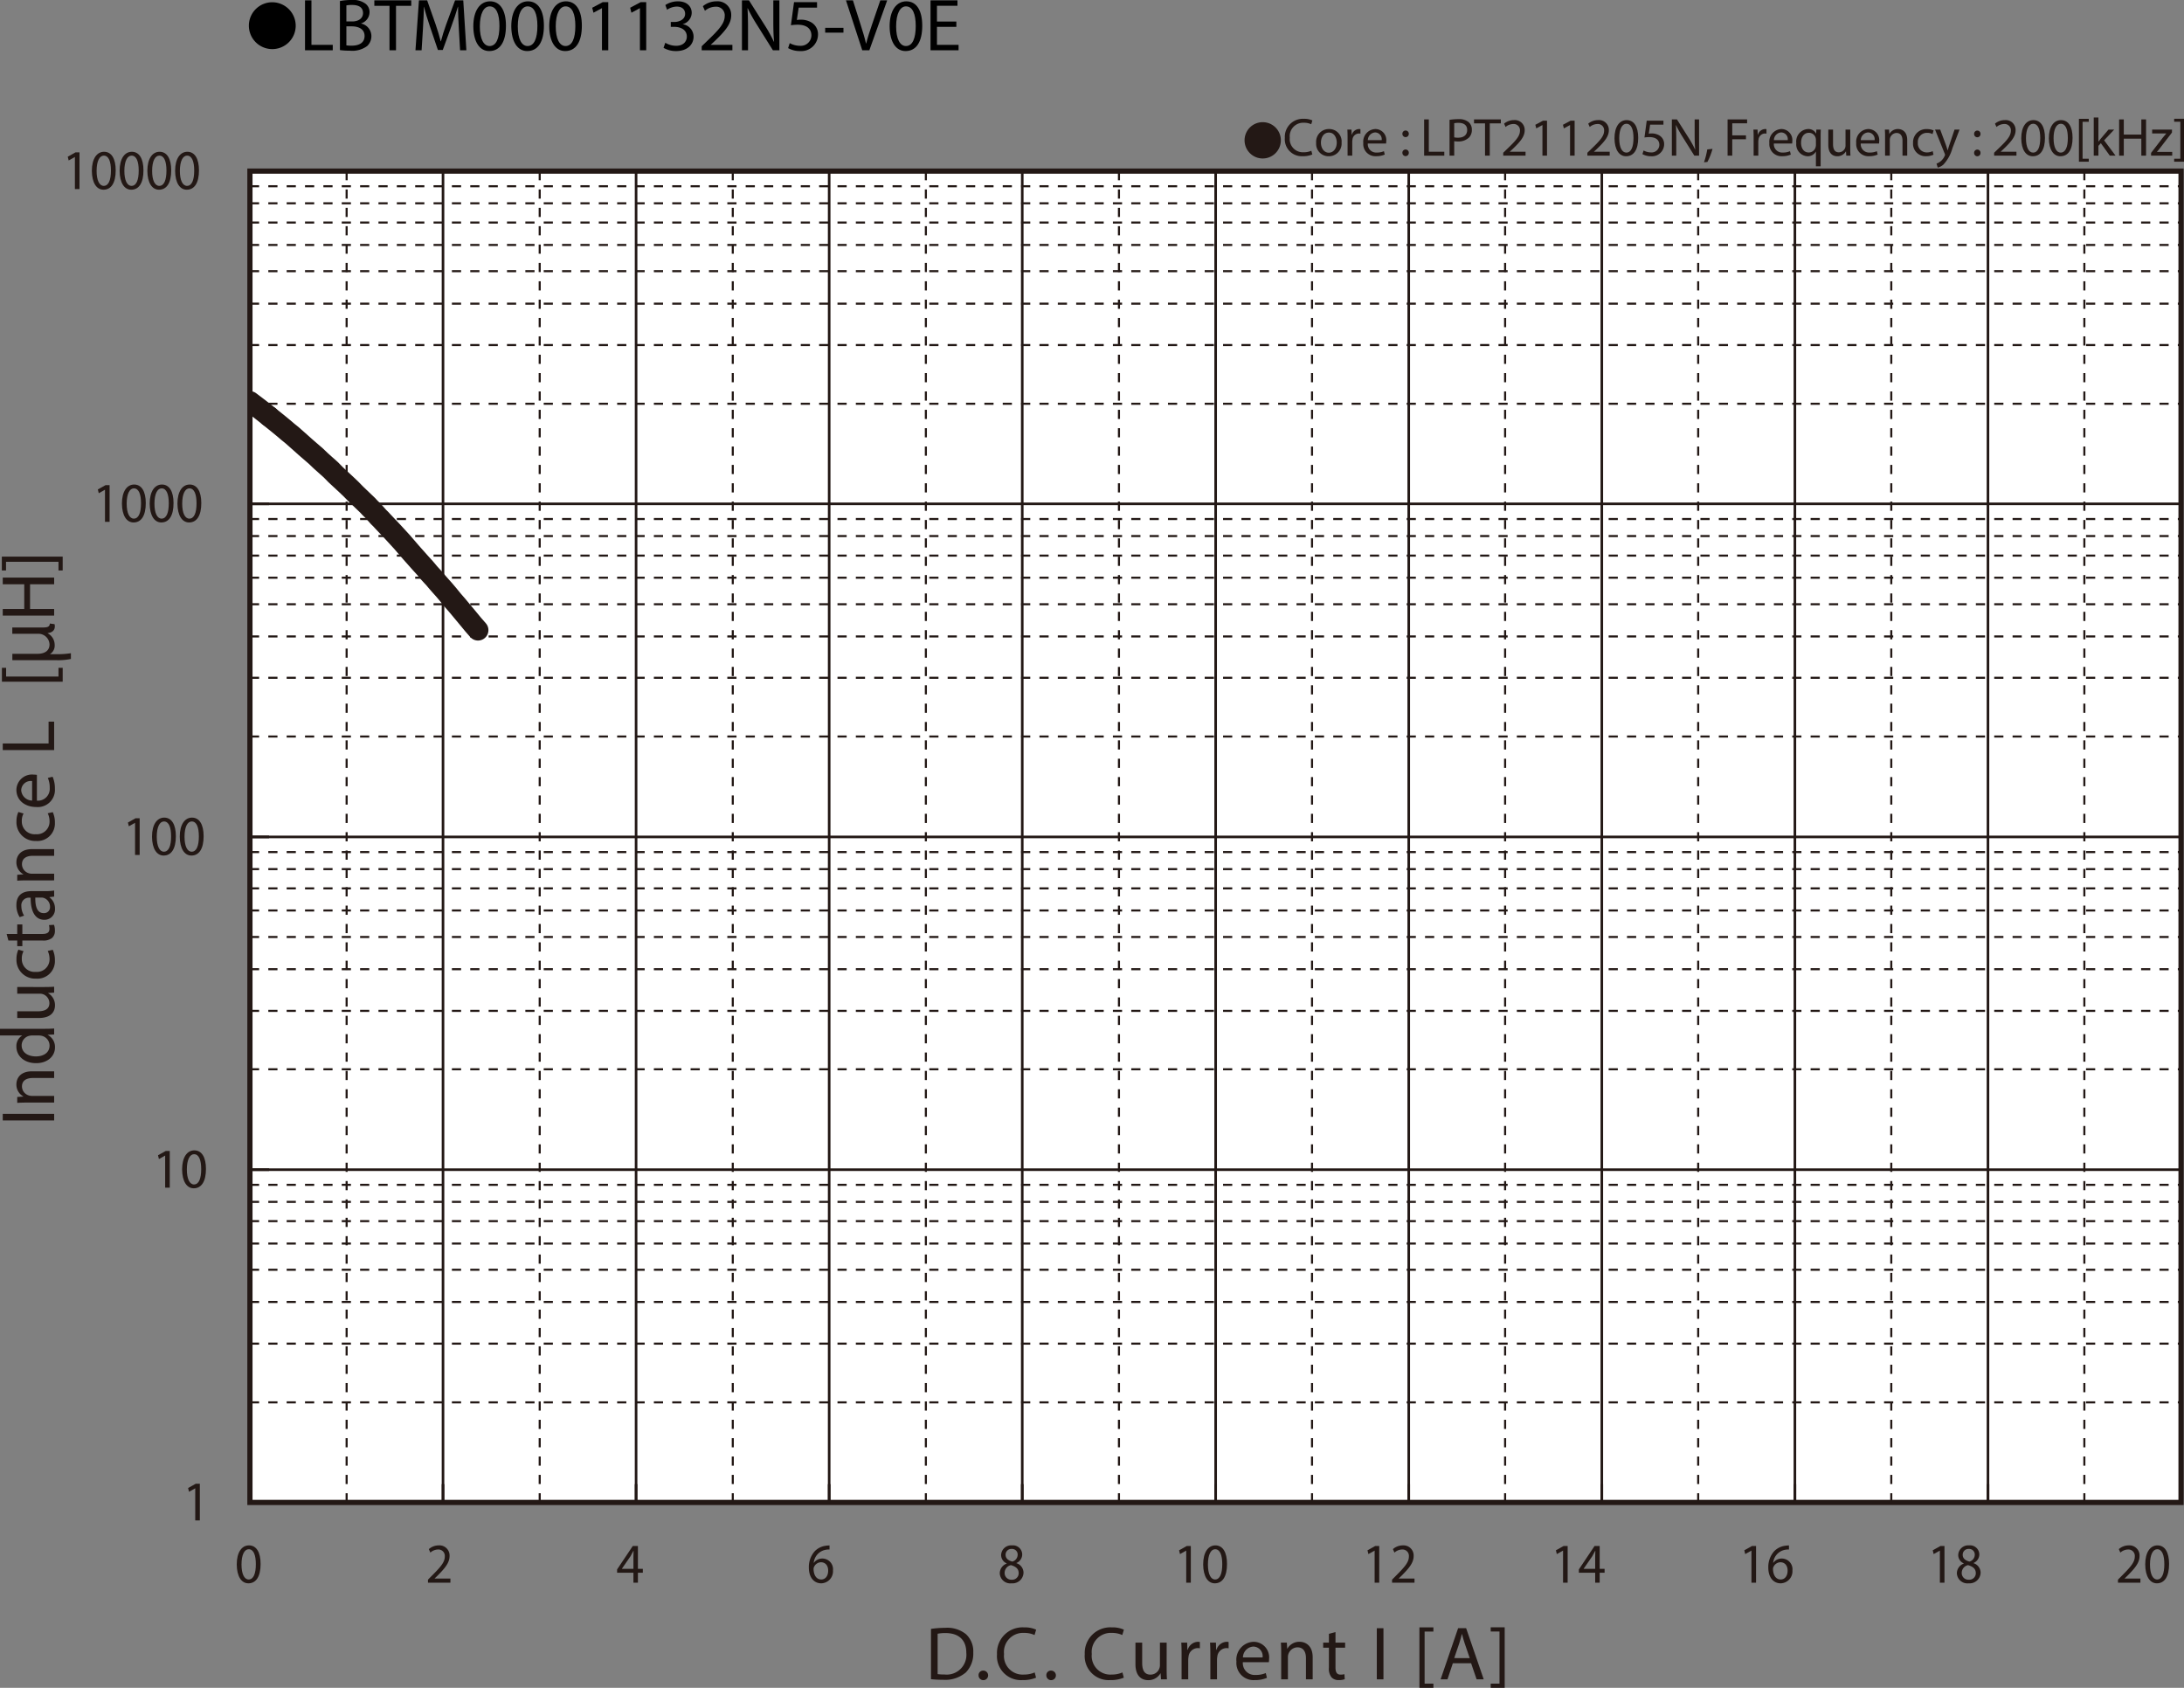 <svg id="レイヤー_1" data-name="レイヤー 1" xmlns="http://www.w3.org/2000/svg" xmlns:xlink="http://www.w3.org/1999/xlink" viewBox="0 0 324.729 250.925">
  <rect x="0" y="0" width="324.729" height="250.925" fill="#808080" stroke="none"/>
  <defs>
    <style>
      .cls-1, .cls-4, .cls-5, .cls-6, .cls-8 {
        fill: none;
      }

      .cls-2 {
        fill: #231815;
      }

      .cls-3 {
        fill: #fff;
      }

      .cls-4, .cls-5, .cls-6, .cls-8 {
        stroke: #231815;
      }

      .cls-4, .cls-5 {
        stroke-miterlimit: 3.864;
      }

      .cls-4 {
        stroke-width: 0.309px;
        stroke-dasharray: 1.365 1.365;
      }

      .cls-5 {
        stroke-width: 0.386px;
      }

      .cls-6 {
        stroke-miterlimit: 10;
        stroke-width: 0.774px;
      }

      .cls-7 {
        clip-path: url(#clip-path);
      }

      .cls-8 {
        stroke-linecap: round;
        stroke-linejoin: round;
        stroke-width: 3.095px;
      }
    </style>
    <clipPath id="clip-path" transform="translate(-2.148 -1.737)">
      <rect class="cls-1" x="39.311" y="59.833" width="4.562" height="5.444"/>
    </clipPath>
  </defs>
  <title>TM_DC-Bias3-LBTM0001132N5-V0E</title>
  <g>
    <path class="cls-2" d="M189.896,19.901a2.698,2.698,0,1,1-2.699,2.698A2.694,2.694,0,0,1,189.896,19.901Z" transform="translate(-2.148 -1.737)"/>
    <path class="cls-2" d="M197.271,24.702a3.454,3.454,0,0,1-1.424.256,2.518,2.518,0,0,1-2.662-2.727,2.682,2.682,0,0,1,2.814-2.831,2.891,2.891,0,0,1,1.279.24l-.168.568a2.529,2.529,0,0,0-1.087-.224,2.004,2.004,0,0,0-2.103,2.223,1.959,1.959,0,0,0,2.07,2.167,2.782,2.782,0,0,0,1.135-.224Z" transform="translate(-2.148 -1.737)"/>
    <path class="cls-2" d="M201.623,22.911a1.891,1.891,0,0,1-1.927,2.055,1.84,1.84,0,0,1-1.855-1.991,1.89,1.89,0,0,1,1.919-2.055A1.833,1.833,0,0,1,201.623,22.911Zm-3.07.04c0,.847.487,1.487,1.175,1.487.672,0,1.176-.631,1.176-1.503,0-.656-.328-1.487-1.159-1.487C198.912,21.448,198.553,22.215,198.553,22.951Z" transform="translate(-2.148 -1.737)"/>
    <path class="cls-2" d="M202.513,22.215c0-.456-.008-.848-.032-1.208h.616l.023.76h.031a1.163,1.163,0,0,1,1.072-.848.746.746,0,0,1,.199.024v.664a1.042,1.042,0,0,0-.239-.024.986.986,0,0,0-.943.903,1.914,1.914,0,0,0-.032.328v2.063h-.695Z" transform="translate(-2.148 -1.737)"/>
    <path class="cls-2" d="M205.521,23.071a1.239,1.239,0,0,0,1.327,1.343,2.545,2.545,0,0,0,1.071-.2l.12.503a3.128,3.128,0,0,1-1.287.24,1.797,1.797,0,0,1-1.903-1.951,1.879,1.879,0,0,1,1.814-2.087,1.64,1.64,0,0,1,1.6,1.823,2.706,2.706,0,0,1-.023.328Zm2.062-.503a1.002,1.002,0,0,0-.975-1.144,1.166,1.166,0,0,0-1.08,1.144Z" transform="translate(-2.148 -1.737)"/>
    <path class="cls-2" d="M210.664,21.647a.477.477,0,1,1,.952,0,.476.476,0,1,1-.952,0Zm0,2.823a.477.477,0,1,1,.952,0,.476.476,0,1,1-.952,0Z" transform="translate(-2.148 -1.737)"/>
    <path class="cls-2" d="M213.896,19.489h.695v4.806h2.303v.584h-2.998Z" transform="translate(-2.148 -1.737)"/>
    <path class="cls-2" d="M217.672,19.553a8.103,8.103,0,0,1,1.335-.104,2.218,2.218,0,0,1,1.512.448,1.449,1.449,0,0,1,.472,1.127,1.587,1.587,0,0,1-.415,1.151,2.237,2.237,0,0,1-1.648.592,2.387,2.387,0,0,1-.559-.048v2.159h-.696Zm.696,2.599a2.324,2.324,0,0,0,.575.056c.84,0,1.352-.408,1.352-1.151,0-.712-.504-1.056-1.271-1.056a2.893,2.893,0,0,0-.655.056Z" transform="translate(-2.148 -1.737)"/>
    <path class="cls-2" d="M222.951,20.081H221.312v-.592h3.989v.592h-1.646v4.797h-.704Z" transform="translate(-2.148 -1.737)"/>
    <path class="cls-2" d="M225.656,24.878v-.432l.552-.536c1.327-1.264,1.927-1.935,1.935-2.719a.927.927,0,0,0-1.031-1.015,1.772,1.772,0,0,0-1.104.439l-.224-.496a2.279,2.279,0,0,1,1.471-.528,1.463,1.463,0,0,1,1.592,1.511c0,.959-.695,1.735-1.791,2.791l-.416.384v.016h2.335v.584Z" transform="translate(-2.148 -1.737)"/>
    <path class="cls-2" d="M231.487,20.336h-.016l-.904.488-.136-.536,1.136-.608h.6v5.197h-.68Z" transform="translate(-2.148 -1.737)"/>
    <path class="cls-2" d="M235.591,20.336h-.016l-.904.488-.135-.536,1.135-.608h.6v5.197h-.68Z" transform="translate(-2.148 -1.737)"/>
    <path class="cls-2" d="M238.168,24.878v-.432l.552-.536c1.327-1.264,1.927-1.935,1.935-2.719a.927.927,0,0,0-1.031-1.015,1.772,1.772,0,0,0-1.104.439l-.224-.496a2.279,2.279,0,0,1,1.471-.528,1.463,1.463,0,0,1,1.592,1.511c0,.959-.695,1.735-1.791,2.791l-.416.384v.016h2.335v.584Z" transform="translate(-2.148 -1.737)"/>
    <path class="cls-2" d="M245.726,22.224c0,1.767-.656,2.742-1.807,2.742-1.016,0-1.703-.951-1.72-2.67,0-1.743.752-2.703,1.808-2.703C245.103,19.593,245.726,20.568,245.726,22.224Zm-2.822.08c0,1.352.416,2.119,1.055,2.119.721,0,1.064-.84,1.064-2.167,0-1.279-.328-2.119-1.057-2.119C243.351,20.137,242.903,20.888,242.903,22.303Z" transform="translate(-2.148 -1.737)"/>
    <path class="cls-2" d="M249.478,20.272h-1.982l-.2,1.335a2.756,2.756,0,0,1,.424-.032,2.195,2.195,0,0,1,1.119.28,1.481,1.481,0,0,1,.743,1.335,1.802,1.802,0,0,1-1.935,1.775,2.539,2.539,0,0,1-1.295-.32l.176-.536a2.327,2.327,0,0,0,1.111.288,1.147,1.147,0,0,0,1.231-1.127c-.008-.672-.456-1.151-1.495-1.151a5.389,5.389,0,0,0-.72.056l.336-2.495h2.486Z" transform="translate(-2.148 -1.737)"/>
    <path class="cls-2" d="M250.728,24.878V19.489h.76l1.727,2.727a15.178,15.178,0,0,1,.968,1.751l.016-.008c-.063-.72-.08-1.375-.08-2.215V19.489h.655v5.389h-.703l-1.711-2.734a17.152,17.152,0,0,1-1.008-1.799l-.023.008c.04.68.056,1.327.056,2.223v2.303Z" transform="translate(-2.148 -1.737)"/>
    <path class="cls-2" d="M255.511,25.861a11.502,11.502,0,0,0,.48-1.911l.783-.08a9.686,9.686,0,0,1-.76,1.943Z" transform="translate(-2.148 -1.737)"/>
    <path class="cls-2" d="M259.015,19.489H261.917v.584H259.71v1.791H261.749v.576H259.71v2.438h-.695Z" transform="translate(-2.148 -1.737)"/>
    <path class="cls-2" d="M262.887,22.215c0-.456-.008-.848-.032-1.208h.616l.024.76h.031a1.161,1.161,0,0,1,1.072-.848.757.757,0,0,1,.199.024v.664a1.057,1.057,0,0,0-.24-.024.987.987,0,0,0-.943.903,2.023,2.023,0,0,0-.031.328v2.063h-.696Z" transform="translate(-2.148 -1.737)"/>
    <path class="cls-2" d="M265.896,23.071a1.239,1.239,0,0,0,1.326,1.343,2.55,2.55,0,0,0,1.072-.2l.119.503a3.128,3.128,0,0,1-1.287.24,1.797,1.797,0,0,1-1.902-1.951,1.879,1.879,0,0,1,1.814-2.087,1.64,1.64,0,0,1,1.6,1.823,2.48,2.48,0,0,1-.024.328Zm2.062-.503a1.002,1.002,0,0,0-.976-1.144,1.165,1.165,0,0,0-1.079,1.144Z" transform="translate(-2.148 -1.737)"/>
    <path class="cls-2" d="M272.149,24.278h-.016a1.379,1.379,0,0,1-1.264.688,1.765,1.765,0,0,1-1.639-1.959,1.854,1.854,0,0,1,1.75-2.087,1.27,1.27,0,0,1,1.191.672h.017l.024-.584h.663c-.016.328-.024.664-.024,1.063v4.39h-.703Zm0-1.703a1.227,1.227,0,0,0-.031-.296,1.029,1.029,0,0,0-1.008-.799c-.729,0-1.168.616-1.168,1.487,0,.768.368,1.439,1.144,1.439a1.048,1.048,0,0,0,1.008-.768,1.175,1.175,0,0,0,.056-.336Z" transform="translate(-2.148 -1.737)"/>
    <path class="cls-2" d="M277.253,23.822c0,.4.008.752.032,1.056h-.624l-.039-.632h-.017a1.457,1.457,0,0,1-1.279.72c-.608,0-1.335-.336-1.335-1.695V21.008h.703v2.143c0,.736.225,1.231.863,1.231a1.017,1.017,0,0,0,.928-.64,1.028,1.028,0,0,0,.064-.36v-2.375h.703Z" transform="translate(-2.148 -1.737)"/>
    <path class="cls-2" d="M278.814,23.071a1.24,1.24,0,0,0,1.327,1.343,2.545,2.545,0,0,0,1.071-.2l.12.503a3.128,3.128,0,0,1-1.287.24,1.797,1.797,0,0,1-1.903-1.951,1.879,1.879,0,0,1,1.815-2.087,1.639,1.639,0,0,1,1.599,1.823,2.481,2.481,0,0,1-.024.328Zm2.062-.503a1.001,1.001,0,0,0-.976-1.144,1.166,1.166,0,0,0-1.079,1.144Z" transform="translate(-2.148 -1.737)"/>
    <path class="cls-2" d="M282.431,22.056c0-.4-.008-.728-.031-1.048h.623l.04.64h.017a1.421,1.421,0,0,1,1.279-.728c.535,0,1.367.32,1.367,1.647v2.311h-.704V22.647c0-.624-.231-1.143-.895-1.143a1.035,1.035,0,0,0-.992,1.047v2.327h-.703Z" transform="translate(-2.148 -1.737)"/>
    <path class="cls-2" d="M289.63,24.734a2.59,2.59,0,0,1-1.111.224,1.839,1.839,0,0,1-1.928-1.975,1.966,1.966,0,0,1,2.079-2.055,2.362,2.362,0,0,1,.976.2l-.16.544a1.628,1.628,0,0,0-.815-.184,1.339,1.339,0,0,0-1.367,1.463,1.327,1.327,0,0,0,1.343,1.447,1.986,1.986,0,0,0,.863-.192Z" transform="translate(-2.148 -1.737)"/>
    <path class="cls-2" d="M290.63,21.008l.848,2.287c.088.256.185.56.248.792h.017c.071-.232.151-.528.247-.808l.768-2.271h.744l-1.056,2.759a5.877,5.877,0,0,1-1.327,2.423,1.909,1.909,0,0,1-.863.456l-.176-.592a1.858,1.858,0,0,0,.615-.344,2.141,2.141,0,0,0,.592-.784.503.503,0,0,0,.057-.168.613.613,0,0,0-.049-.184l-1.432-3.566Z" transform="translate(-2.148 -1.737)"/>
    <path class="cls-2" d="M295.671,21.647a.476.476,0,1,1,.951,0,.476.476,0,1,1-.951,0Zm0,2.823a.476.476,0,1,1,.951,0,.476.476,0,1,1-.951,0Z" transform="translate(-2.148 -1.737)"/>
    <path class="cls-2" d="M298.646,24.878v-.432l.552-.536c1.327-1.264,1.927-1.935,1.935-2.719a.927.927,0,0,0-1.031-1.015,1.772,1.772,0,0,0-1.104.439l-.224-.496a2.279,2.279,0,0,1,1.471-.528,1.463,1.463,0,0,1,1.592,1.511c0,.959-.695,1.735-1.791,2.791l-.416.384v.016h2.335v.584Z" transform="translate(-2.148 -1.737)"/>
    <path class="cls-2" d="M306.204,22.224c0,1.767-.655,2.742-1.807,2.742-1.016,0-1.703-.951-1.719-2.67,0-1.743.752-2.703,1.807-2.703C305.581,19.593,306.204,20.568,306.204,22.224Zm-2.822.08c0,1.352.416,2.119,1.056,2.119.72,0,1.063-.84,1.063-2.167,0-1.279-.328-2.119-1.056-2.119C303.83,20.137,303.382,20.888,303.382,22.303Z" transform="translate(-2.148 -1.737)"/>
    <path class="cls-2" d="M310.308,22.224c0,1.767-.655,2.742-1.807,2.742-1.016,0-1.703-.951-1.719-2.67,0-1.743.752-2.703,1.807-2.703C309.685,19.593,310.308,20.568,310.308,22.224Zm-2.822.08c0,1.352.416,2.119,1.056,2.119.72,0,1.063-.84,1.063-2.167,0-1.279-.328-2.119-1.056-2.119C307.934,20.137,307.485,20.888,307.485,22.303Z" transform="translate(-2.148 -1.737)"/>
    <path class="cls-2" d="M311.254,25.773V19.401h1.463v.44h-.919V25.334h.919v.44Z" transform="translate(-2.148 -1.737)"/>
    <path class="cls-2" d="M314.149,22.783h.016c.096-.136.232-.304.344-.44l1.136-1.335h.848l-1.495,1.591,1.703,2.279h-.855l-1.336-1.855-.359.4v1.455h-.695V19.201h.695Z" transform="translate(-2.148 -1.737)"/>
    <path class="cls-2" d="M317.925,19.489v2.255h2.607V19.489h.703v5.389h-.703V22.352H317.925v2.526h-.695V19.489Z" transform="translate(-2.148 -1.737)"/>
    <path class="cls-2" d="M321.981,24.47l1.752-2.279c.168-.208.327-.392.503-.6v-.016H322.142v-.568h2.951l-.009.44-1.728,2.247c-.159.216-.319.408-.495.608v.016H325.124v.56h-3.143Z" transform="translate(-2.148 -1.737)"/>
    <path class="cls-2" d="M326.878,19.393v6.38h-1.464V25.334h.919v-5.501h-.919v-.439Z" transform="translate(-2.148 -1.737)"/>
  </g>
  <g>
    <path d="M46.115,5.59a3.482,3.482,0,1,1-3.478-3.518A3.496,3.496,0,0,1,46.115,5.59Z" transform="translate(-2.148 -1.737)"/>
    <path d="M47.5,1.792H48.457V8.404h3.168V9.207h-4.126Z" transform="translate(-2.148 -1.737)"/>
    <path d="M52.691,1.891a9.245,9.245,0,0,1,1.75-.154,3.064,3.064,0,0,1,2.035.539,1.555,1.555,0,0,1,.616,1.31,1.761,1.761,0,0,1-1.254,1.628v.022a1.912,1.912,0,0,1,1.529,1.859,1.999,1.999,0,0,1-.627,1.485,3.724,3.724,0,0,1-2.563.693,11.211,11.211,0,0,1-1.485-.088Zm.958,3.036h.869c1.012,0,1.606-.528,1.606-1.243,0-.869-.66-1.21-1.628-1.21a4.089,4.089,0,0,0-.847.066Zm0,3.554a5.088,5.088,0,0,0,.803.044c.99,0,1.903-.363,1.903-1.441,0-1.012-.869-1.43-1.914-1.43h-.792Z" transform="translate(-2.148 -1.737)"/>
    <path d="M60.062,2.606H57.806V1.792h5.49v.814h-2.267V9.207h-.968Z" transform="translate(-2.148 -1.737)"/>
    <path d="M70.369,5.951C70.314,4.917,70.248,3.673,70.259,2.749h-.033c-.253.869-.561,1.793-.935,2.816L67.982,9.163h-.726L66.057,5.631c-.352-1.045-.649-2.002-.858-2.882h-.022c-.022.924-.077,2.167-.143,3.278L64.835,9.207h-.913l.517-7.415h1.221l1.265,3.586c.308.913.561,1.728.748,2.498h.033c.187-.748.451-1.562.781-2.498L69.808,1.792H71.029l.462,7.415h-.935Z" transform="translate(-2.148 -1.737)"/>
    <path d="M77.375,5.555c0,2.431-.902,3.773-2.486,3.773-1.397,0-2.343-1.309-2.365-3.675,0-2.398,1.034-3.718,2.486-3.718C76.518,1.935,77.375,3.277,77.375,5.555Zm-3.883.11c0,1.859.572,2.916,1.452,2.916.99,0,1.463-1.155,1.463-2.981,0-1.76-.451-2.916-1.452-2.916C74.108,2.683,73.492,3.717,73.492,5.665Z" transform="translate(-2.148 -1.737)"/>
    <path d="M83.019,5.555c0,2.431-.902,3.773-2.486,3.773-1.397,0-2.343-1.309-2.365-3.675,0-2.398,1.034-3.718,2.486-3.718C82.161,1.935,83.019,3.277,83.019,5.555Zm-3.883.11c0,1.859.572,2.916,1.452,2.916.99,0,1.463-1.155,1.463-2.981,0-1.76-.451-2.916-1.452-2.916C79.751,2.683,79.135,3.717,79.135,5.665Z" transform="translate(-2.148 -1.737)"/>
    <path d="M88.662,5.555c0,2.431-.902,3.773-2.486,3.773-1.397,0-2.343-1.309-2.365-3.675,0-2.398,1.034-3.718,2.486-3.718C87.804,1.935,88.662,3.277,88.662,5.555Zm-3.883.11c0,1.859.572,2.916,1.452,2.916.99,0,1.463-1.155,1.463-2.981,0-1.76-.451-2.916-1.452-2.916C85.395,2.683,84.778,3.717,84.778,5.665Z" transform="translate(-2.148 -1.737)"/>
    <path d="M91.653,2.958h-.022l-1.243.671-.187-.737,1.562-.836h.825V9.207h-.936Z" transform="translate(-2.148 -1.737)"/>
    <path d="M97.296,2.958h-.022l-1.243.671-.187-.737,1.562-.836h.825V9.207h-.936Z" transform="translate(-2.148 -1.737)"/>
    <path d="M101.069,8.096a3.233,3.233,0,0,0,1.584.451c1.243,0,1.628-.792,1.617-1.386-.011-1.001-.913-1.43-1.849-1.43h-.539V5.004h.539c.704,0,1.595-.363,1.595-1.21,0-.572-.363-1.078-1.254-1.078a2.629,2.629,0,0,0-1.43.473l-.253-.704a3.4,3.4,0,0,1,1.87-.55c1.408,0,2.046.836,2.046,1.705a1.776,1.776,0,0,1-1.32,1.683V5.346A1.863,1.863,0,0,1,105.272,7.183c0,1.145-.891,2.146-2.607,2.146a3.631,3.631,0,0,1-1.859-.484Z" transform="translate(-2.148 -1.737)"/>
    <path d="M106.481,9.207V8.613l.759-.737c1.826-1.738,2.651-2.663,2.662-3.741a1.276,1.276,0,0,0-1.419-1.397,2.436,2.436,0,0,0-1.519.605l-.308-.682a3.139,3.139,0,0,1,2.024-.726,2.012,2.012,0,0,1,2.189,2.079c0,1.32-.957,2.388-2.464,3.84l-.572.528v.022h3.212V9.207Z" transform="translate(-2.148 -1.737)"/>
    <path d="M112.465,9.207V1.792h1.045l2.376,3.751a21.057,21.057,0,0,1,1.331,2.409l.022-.011c-.088-.99-.11-1.892-.11-3.047V1.792h.902V9.207H117.064L114.71,5.444a23.522,23.522,0,0,1-1.386-2.475l-.033.011c.055.935.077,1.827.077,3.059V9.207Z" transform="translate(-2.148 -1.737)"/>
    <path d="M123.631,2.87h-2.729l-.275,1.837a3.826,3.826,0,0,1,.583-.044,3.023,3.023,0,0,1,1.541.385,2.039,2.039,0,0,1,1.023,1.837,2.481,2.481,0,0,1-2.663,2.442,3.505,3.505,0,0,1-1.782-.44l.242-.737a3.198,3.198,0,0,0,1.529.396,1.578,1.578,0,0,0,1.694-1.551c-.011-.924-.627-1.584-2.058-1.584a7.463,7.463,0,0,0-.99.077l.462-3.432h3.421Z" transform="translate(-2.148 -1.737)"/>
    <path d="M127.558,5.874v.715h-2.717V5.874Z" transform="translate(-2.148 -1.737)"/>
    <path d="M130.352,9.207l-2.42-7.415h1.034l1.155,3.652c.319,1.001.594,1.903.792,2.772h.022c.209-.858.517-1.793.847-2.761L133.036,1.792h1.023l-2.651,7.415Z" transform="translate(-2.148 -1.737)"/>
    <path d="M139.273,5.555c0,2.431-.902,3.773-2.486,3.773-1.397,0-2.343-1.309-2.365-3.675,0-2.398,1.034-3.718,2.486-3.718C138.415,1.935,139.273,3.277,139.273,5.555Zm-3.883.11c0,1.859.572,2.916,1.452,2.916.99,0,1.463-1.155,1.463-2.981,0-1.76-.451-2.916-1.452-2.916C136.006,2.683,135.39,3.717,135.39,5.665Z" transform="translate(-2.148 -1.737)"/>
    <path d="M144.344,5.73h-2.882V8.404h3.212V9.207h-4.17V1.792h4.005v.803h-3.047V4.938h2.882Z" transform="translate(-2.148 -1.737)"/>
  </g>
  <rect class="cls-3" x="37.163" y="25.429" width="287.132" height="197.93"/>
  <path class="cls-4" d="M39.31,29.425H326.439M39.31,31.96H326.439M39.31,34.822H326.439M39.31,38.155H326.439M39.31,42.051H326.439M39.31,46.883H326.439M39.31,53.034H326.439M39.31,61.763H326.439M39.31,78.898H326.439m-287.129,2.532H326.439M39.31,84.339H326.439M39.31,87.624H326.439M39.31,91.569H326.439M39.31,96.355H326.439M39.31,102.502H326.439M39.31,111.233H326.439M39.31,128.413H326.439M39.31,130.945H326.439M39.31,133.809H326.439M39.31,137.095H326.439M39.31,141.036H326.439M39.31,145.825H326.439M39.31,152.02H326.439M39.31,160.703H326.439M39.31,177.882H326.439m-287.129,2.535H326.439M39.31,183.28H326.439M39.31,186.613H326.439M39.31,190.508H326.439M39.31,195.296H326.439M39.31,201.492H326.439M39.31,210.223H326.439" transform="translate(-2.148 -1.737)"/>
  <path class="cls-5" d="M39.31,27.172H326.439M39.31,76.642H326.439M39.31,126.16H326.439M39.31,175.63H326.439" transform="translate(-2.148 -1.737)"/>
  <path class="cls-4" d="M312.06,27.172V225.1M283.353,27.172V225.1M254.643,27.172V225.1M225.936,27.172V225.1M197.227,27.172V225.1M168.52,27.172V225.1M139.812,27.172V225.1M111.102,27.172V225.1M82.395,27.172V225.1M53.687,27.172V225.1" transform="translate(-2.148 -1.737)"/>
  <path class="cls-5" d="M326.439,27.172V225.1M297.73,27.172V225.1M269.023,27.172V225.1M240.314,27.172V225.1M211.607,27.172V225.1M182.897,27.172V225.1M154.142,27.172V225.1M125.434,27.172V225.1M96.725,27.172V225.1M68.017,27.172V225.1" transform="translate(-2.148 -1.737)"/>
  <rect class="cls-6" x="37.161" y="25.437" width="287.128" height="197.927"/>
  <path class="cls-5" d="M39.31,27.172V225.1m0,0h2.846m-2.846-49.47h2.846m-2.846-49.47h2.846M39.31,76.642h2.846M39.31,27.172h2.846M39.31,225.1H326.439m-287.129,0v-2.722m28.708,2.722v-2.722m28.708,2.722v-2.722m28.708,2.722v-2.722m28.708,2.722v-2.722m28.755,2.722v-2.722m28.71,2.722v-2.722m28.707,2.722v-2.722m28.71,2.722v-2.722m28.707,2.722v-2.722m28.709,2.722v-2.722" transform="translate(-2.148 -1.737)"/>
  <g class="cls-7">
    <polyline class="cls-8" points="37.161 59.699 38.585 60.779 40.008 61.903"/>
  </g>
  <path class="cls-8" d="M42.156,63.64l.343.283.883.706.686.563.395.328.489.42m0,0,.588.472.637.562.688.611.735.656,1.522,1.315.735.703.738.659.736.656.736.749,1.571,1.458.736.701.688.705,1.225,1.173.492.469.394.424.391.373.885.989.294.283.342.373m0,0L60.51,80.772l1.422,1.549m0,0,1.374,1.596,1.422,1.597m0,0,.344.375.294.328.591.705.342.376.394.421.392.469.491.563m0,0,.589.658.637.751.688.844.736.848,1.522,1.829.736.893.737.844" transform="translate(-2.148 -1.737)"/>
  <path class="cls-2" d="M31.178,223.007h-.016l-.909.512-.137-.562,1.143-.638h.603v5.455h-.684Z" transform="translate(-2.148 -1.737)"/>
  <g>
    <path class="cls-2" d="M26.705,173.538h-.016l-.909.512-.137-.562,1.143-.638h.603v5.455h-.684Z" transform="translate(-2.148 -1.737)"/>
    <path class="cls-2" d="M32.771,175.519c0,1.855-.659,2.879-1.817,2.879-1.021,0-1.713-.999-1.73-2.804,0-1.829.756-2.836,1.817-2.836C32.144,172.758,32.771,173.781,32.771,175.519Zm-2.839.084c0,1.418.418,2.224,1.062,2.224.724,0,1.069-.881,1.069-2.274,0-1.343-.329-2.224-1.062-2.224C30.382,173.328,29.932,174.117,29.932,175.603Z" transform="translate(-2.148 -1.737)"/>
  </g>
  <g>
    <path class="cls-2" d="M22.23,124.069h-.016l-.909.512-.137-.562,1.143-.638h.603v5.455h-.684Z" transform="translate(-2.148 -1.737)"/>
    <path class="cls-2" d="M28.296,126.05c0,1.855-.659,2.878-1.817,2.878-1.021,0-1.713-.998-1.73-2.803,0-1.829.756-2.836,1.817-2.836C27.669,123.289,28.296,124.312,28.296,126.05Zm-2.839.084c0,1.418.418,2.224,1.062,2.224.724,0,1.069-.881,1.069-2.274,0-1.343-.329-2.224-1.062-2.224C25.907,123.859,25.457,124.648,25.457,126.134Z" transform="translate(-2.148 -1.737)"/>
    <path class="cls-2" d="M32.424,126.05c0,1.855-.659,2.878-1.817,2.878-1.021,0-1.713-.998-1.73-2.803,0-1.829.756-2.836,1.817-2.836C31.797,123.289,32.424,124.312,32.424,126.05Zm-2.839.084c0,1.418.418,2.224,1.062,2.224.724,0,1.069-.881,1.069-2.274,0-1.343-.329-2.224-1.062-2.224C30.035,123.859,29.585,124.648,29.585,126.134Z" transform="translate(-2.148 -1.737)"/>
  </g>
  <g>
    <path class="cls-2" d="M17.758,74.551h-.016l-.909.512L16.696,74.5l1.143-.638h.603v5.455h-.684Z" transform="translate(-2.148 -1.737)"/>
    <path class="cls-2" d="M23.823,76.531c0,1.854-.659,2.878-1.817,2.878-1.021,0-1.713-.999-1.729-2.803,0-1.829.756-2.836,1.817-2.836C23.196,73.77,23.823,74.794,23.823,76.531Zm-2.839.084c0,1.418.418,2.224,1.062,2.224.724,0,1.069-.881,1.069-2.274,0-1.343-.329-2.224-1.062-2.224C21.435,74.341,20.984,75.129,20.984,76.615Z" transform="translate(-2.148 -1.737)"/>
    <path class="cls-2" d="M27.951,76.531c0,1.854-.659,2.878-1.817,2.878-1.021,0-1.713-.999-1.729-2.803,0-1.829.756-2.836,1.817-2.836C27.324,73.77,27.951,74.794,27.951,76.531Zm-2.839.084c0,1.418.418,2.224,1.062,2.224.724,0,1.069-.881,1.069-2.274,0-1.343-.329-2.224-1.062-2.224C25.562,74.341,25.112,75.129,25.112,76.615Z" transform="translate(-2.148 -1.737)"/>
    <path class="cls-2" d="M32.078,76.531c0,1.854-.659,2.878-1.817,2.878-1.021,0-1.713-.999-1.729-2.803,0-1.829.756-2.836,1.817-2.836C31.451,73.77,32.078,74.794,32.078,76.531Zm-2.839.084c0,1.418.418,2.224,1.062,2.224.724,0,1.069-.881,1.069-2.274,0-1.343-.329-2.224-1.062-2.224C29.689,74.341,29.239,75.129,29.239,76.615Z" transform="translate(-2.148 -1.737)"/>
  </g>
  <g>
    <path class="cls-2" d="M13.285,25.082h-.016l-.909.512-.137-.562,1.143-.638h.603v5.455h-.684Z" transform="translate(-2.148 -1.737)"/>
    <path class="cls-2" d="M19.351,27.062c0,1.854-.659,2.878-1.817,2.878-1.021,0-1.713-.999-1.729-2.803,0-1.829.756-2.836,1.817-2.836C18.724,24.301,19.351,25.325,19.351,27.062Zm-2.839.084c0,1.418.418,2.224,1.062,2.224.724,0,1.069-.881,1.069-2.274,0-1.343-.329-2.224-1.062-2.224C16.962,24.872,16.512,25.661,16.512,27.146Z" transform="translate(-2.148 -1.737)"/>
    <path class="cls-2" d="M23.479,27.062c0,1.854-.659,2.878-1.817,2.878-1.021,0-1.713-.999-1.729-2.803,0-1.829.756-2.836,1.817-2.836C22.852,24.301,23.479,25.325,23.479,27.062Zm-2.839.084c0,1.418.418,2.224,1.062,2.224.724,0,1.069-.881,1.069-2.274,0-1.343-.329-2.224-1.062-2.224C21.09,24.872,20.64,25.661,20.64,27.146Z" transform="translate(-2.148 -1.737)"/>
    <path class="cls-2" d="M27.605,27.062c0,1.854-.659,2.878-1.817,2.878-1.021,0-1.713-.999-1.73-2.803,0-1.829.756-2.836,1.817-2.836C26.979,24.301,27.605,25.325,27.605,27.062Zm-2.839.084c0,1.418.418,2.224,1.062,2.224.724,0,1.069-.881,1.069-2.274,0-1.343-.329-2.224-1.062-2.224C25.217,24.872,24.767,25.661,24.767,27.146Z" transform="translate(-2.148 -1.737)"/>
    <path class="cls-2" d="M31.732,27.062c0,1.854-.659,2.878-1.817,2.878-1.021,0-1.713-.999-1.729-2.803,0-1.829.756-2.836,1.817-2.836C31.105,24.301,31.732,25.325,31.732,27.062Zm-2.839.084c0,1.418.418,2.224,1.062,2.224.724,0,1.069-.881,1.069-2.274,0-1.343-.329-2.224-1.062-2.224C29.344,24.872,28.894,25.661,28.894,27.146Z" transform="translate(-2.148 -1.737)"/>
  </g>
  <g>
    <path class="cls-2" d="M140.572,243.9a14.332,14.332,0,0,1,2.103-.157,4.412,4.412,0,0,1,3.104.947,3.483,3.483,0,0,1,1.08,2.729,4.002,4.002,0,0,1-1.103,2.954,4.743,4.743,0,0,1-3.388,1.094,16.028,16.028,0,0,1-1.796-.09Zm.988,6.721a6.325,6.325,0,0,0,1.001.057,2.934,2.934,0,0,0,3.263-3.225c.011-1.793-1.012-2.933-3.104-2.933a5.723,5.723,0,0,0-1.16.102Z" transform="translate(-2.148 -1.737)"/>
    <path class="cls-2" d="M147.646,250.813a.669.669,0,0,1,.683-.711.711.711,0,1,1-.683.711Z" transform="translate(-2.148 -1.737)"/>
    <path class="cls-2" d="M156.196,251.151a4.938,4.938,0,0,1-2.023.36,3.566,3.566,0,0,1-3.785-3.845,3.798,3.798,0,0,1,4.002-3.992,4.128,4.128,0,0,1,1.818.339l-.238.801a3.629,3.629,0,0,0-1.547-.316,2.837,2.837,0,0,0-2.989,3.135,2.773,2.773,0,0,0,2.944,3.057,3.977,3.977,0,0,0,1.614-.316Z" transform="translate(-2.148 -1.737)"/>
    <path class="cls-2" d="M157.724,250.813a.669.669,0,0,1,.683-.711.711.711,0,1,1-.683.711Z" transform="translate(-2.148 -1.737)"/>
    <path class="cls-2" d="M169.242,251.151a4.938,4.938,0,0,1-2.023.36,3.566,3.566,0,0,1-3.785-3.845,3.798,3.798,0,0,1,4.002-3.992,4.128,4.128,0,0,1,1.818.339l-.238.801a3.629,3.629,0,0,0-1.547-.316,2.837,2.837,0,0,0-2.989,3.135,2.773,2.773,0,0,0,2.944,3.057,3.977,3.977,0,0,0,1.614-.316Z" transform="translate(-2.148 -1.737)"/>
    <path class="cls-2" d="M175.611,249.911c0,.563.012,1.06.046,1.488h-.887l-.057-.891h-.023a2.072,2.072,0,0,1-1.818,1.015c-.864,0-1.898-.474-1.898-2.391v-3.191h1v3.022c0,1.037.318,1.736,1.228,1.736a1.398,1.398,0,0,0,1.41-1.409v-3.35h1Z" transform="translate(-2.148 -1.737)"/>
    <path class="cls-2" d="M177.833,247.645c0-.643-.012-1.195-.046-1.703h.876l.033,1.071h.046a1.649,1.649,0,0,1,1.523-1.195,1.095,1.095,0,0,1,.284.034v.936a1.526,1.526,0,0,0-.341-.033,1.398,1.398,0,0,0-1.342,1.273,2.812,2.812,0,0,0-.046.463v2.909H177.833Z" transform="translate(-2.148 -1.737)"/>
    <path class="cls-2" d="M182.109,247.645c0-.643-.012-1.195-.046-1.703h.876l.033,1.071h.046a1.649,1.649,0,0,1,1.523-1.195,1.095,1.095,0,0,1,.284.034v.936a1.526,1.526,0,0,0-.341-.033,1.398,1.398,0,0,0-1.342,1.273,2.818,2.818,0,0,0-.045.463v2.909h-.989Z" transform="translate(-2.148 -1.737)"/>
    <path class="cls-2" d="M186.942,248.851a1.756,1.756,0,0,0,1.887,1.895,3.653,3.653,0,0,0,1.523-.281l.171.71a4.484,4.484,0,0,1-1.83.338,2.544,2.544,0,0,1-2.706-2.751,2.657,2.657,0,0,1,2.581-2.943,2.318,2.318,0,0,1,2.273,2.571,3.633,3.633,0,0,1-.034.462Zm2.933-.71a1.415,1.415,0,0,0-1.387-1.612,1.649,1.649,0,0,0-1.534,1.612Z" transform="translate(-2.148 -1.737)"/>
    <path class="cls-2" d="M192.642,247.419c0-.563-.012-1.026-.046-1.478h.887l.057.902h.023a2.025,2.025,0,0,1,1.818-1.026c.762,0,1.944.451,1.944,2.323v3.259h-1.001v-3.146c0-.879-.329-1.612-1.272-1.612a1.457,1.457,0,0,0-1.41,1.478v3.281h-1Z" transform="translate(-2.148 -1.737)"/>
    <path class="cls-2" d="M200.716,244.374v1.567h1.432v.756h-1.432v2.943c0,.676.193,1.06.75,1.06a2.274,2.274,0,0,0,.58-.067l.045.744a2.465,2.465,0,0,1-.887.135,1.394,1.394,0,0,1-1.08-.417,2.011,2.011,0,0,1-.386-1.421v-2.977h-.853v-.756h.853v-1.308Z" transform="translate(-2.148 -1.737)"/>
    <path class="cls-2" d="M207.847,243.799v7.601h-.988v-7.601Z" transform="translate(-2.148 -1.737)"/>
    <path class="cls-2" d="M213.194,252.662V243.675h2.08v.62H213.967V252.042h1.308v.62Z" transform="translate(-2.148 -1.737)"/>
    <path class="cls-2" d="M218.164,249.009l-.796,2.391h-1.023l2.604-7.601h1.193l2.614,7.601h-1.057l-.818-2.391Zm2.512-.767-.75-2.188c-.171-.496-.284-.947-.398-1.387h-.022c-.113.45-.238.913-.387,1.375l-.75,2.199Z" transform="translate(-2.148 -1.737)"/>
    <path class="cls-2" d="M225.874,243.664v8.998H223.794V252.042h1.308v-7.758H223.794v-.62Z" transform="translate(-2.148 -1.737)"/>
  </g>
  <g>
    <path class="cls-2" d="M2.557,167.332h7.642v.98H2.557Z" transform="translate(-2.148 -1.737)"/>
    <path class="cls-2" d="M6.196,165.653c-.567,0-1.032.012-1.485.045v-.879l.907-.057v-.022a2.006,2.006,0,0,1-1.032-1.805c0-.755.454-1.928,2.336-1.928h3.276V162H7.035c-.885,0-1.621.327-1.621,1.263a1.412,1.412,0,0,0,1.021,1.331,1.445,1.445,0,0,0,.465.067h3.299v.992Z" transform="translate(-2.148 -1.737)"/>
    <path class="cls-2" d="M2.148,154.685H8.781c.487,0,1.043-.011,1.417-.045v.892l-.952.045v.022a2.017,2.017,0,0,1,1.077,1.86c0,1.319-1.123,2.334-2.789,2.334-1.825.012-2.948-1.116-2.948-2.446a1.823,1.823,0,0,1,.839-1.646v-.022H2.148Zm4.796.993a1.742,1.742,0,0,0-.419.045,1.461,1.461,0,0,0-1.157,1.432c0,1.026.907,1.636,2.12,1.636,1.111,0,2.029-.542,2.029-1.613a1.493,1.493,0,0,0-1.19-1.454,1.721,1.721,0,0,0-.431-.045Z" transform="translate(-2.148 -1.737)"/>
    <path class="cls-2" d="M8.702,148.476c.566,0,1.065-.012,1.496-.046v.88l-.896.057v.022a2.05,2.05,0,0,1,1.021,1.804c0,.857-.477,1.884-2.403,1.884h-3.209V152.084H7.749c1.043,0,1.746-.316,1.746-1.218a1.435,1.435,0,0,0-.907-1.309,1.453,1.453,0,0,0-.51-.09H4.711v-.992Z" transform="translate(-2.148 -1.737)"/>
    <path class="cls-2" d="M9.994,142.942a3.639,3.639,0,0,1,.317,1.567,2.599,2.599,0,0,1-2.8,2.717,2.78,2.78,0,0,1-2.914-2.932,3.305,3.305,0,0,1,.283-1.375l.771.225a2.287,2.287,0,0,0-.261,1.15,1.895,1.895,0,0,0,2.074,1.929,1.877,1.877,0,0,0,2.052-1.895,2.806,2.806,0,0,0-.271-1.218Z" transform="translate(-2.148 -1.737)"/>
    <path class="cls-2" d="M3.135,140.589H4.711V139.168H5.471v1.421h2.959c.681,0,1.065-.191,1.065-.744a2.236,2.236,0,0,0-.067-.575l.748-.045a2.421,2.421,0,0,1,.136.879,1.372,1.372,0,0,1-.419,1.071,2.039,2.039,0,0,1-1.429.384H5.471v.846H4.711v-.846H3.396Z" transform="translate(-2.148 -1.737)"/>
    <path class="cls-2" d="M10.198,135.031l-.691.079v.034a2.028,2.028,0,0,1,.816,1.669,1.559,1.559,0,0,1-1.576,1.669c-1.326,0-2.052-1.173-2.041-3.282H6.593a1.129,1.129,0,0,0-1.27,1.241,2.706,2.706,0,0,0,.408,1.421l-.657.225a3.368,3.368,0,0,1-.488-1.792c0-1.669,1.146-2.075,2.245-2.075H8.883a7.797,7.797,0,0,0,1.315-.09Zm-2.801.146c-.022,1.083.171,2.312,1.236,2.312a.88.88,0,0,0,.952-.936,1.359,1.359,0,0,0-.918-1.319,1.041,1.041,0,0,0-.317-.057Z" transform="translate(-2.148 -1.737)"/>
    <path class="cls-2" d="M6.196,132.621c-.567,0-1.032.012-1.485.046v-.88l.907-.057V131.708a2.006,2.006,0,0,1-1.032-1.804c0-.756.454-1.929,2.336-1.929h3.276v.992H7.035c-.885,0-1.621.327-1.621,1.263a1.411,1.411,0,0,0,1.021,1.331,1.445,1.445,0,0,0,.465.067h3.299v.992Z" transform="translate(-2.148 -1.737)"/>
    <path class="cls-2" d="M9.994,122.477a3.643,3.643,0,0,1,.317,1.567,2.6,2.6,0,0,1-2.8,2.717,2.78,2.78,0,0,1-2.914-2.932,3.305,3.305,0,0,1,.283-1.375l.771.225a2.286,2.286,0,0,0-.261,1.15,1.894,1.894,0,0,0,2.074,1.928,1.877,1.877,0,0,0,2.052-1.895,2.806,2.806,0,0,0-.271-1.218Z" transform="translate(-2.148 -1.737)"/>
    <path class="cls-2" d="M7.636,120.766A1.754,1.754,0,0,0,9.541,118.894a3.565,3.565,0,0,0-.284-1.511l.715-.169a4.41,4.41,0,0,1,.34,1.815,2.542,2.542,0,0,1-2.767,2.684c-1.655,0-2.959-.97-2.959-2.56a2.321,2.321,0,0,1,2.585-2.255,3.769,3.769,0,0,1,.465.034ZM6.922,117.856a1.419,1.419,0,0,0-1.621,1.376,1.649,1.649,0,0,0,1.621,1.522Z" transform="translate(-2.148 -1.737)"/>
    <path class="cls-2" d="M2.557,113.249v-.981H9.371v-3.248h.827V113.249Z" transform="translate(-2.148 -1.737)"/>
    <path class="cls-2" d="M11.468,103.084H2.433V101.02h.623v1.297h7.789V101.02h.623Z" transform="translate(-2.148 -1.737)"/>
    <path class="cls-2" d="M3.985,99.883v-.947H7.74c.947,0,1.771-.383,1.771-1.398A1.647,1.647,0,0,0,7.819,95.959H3.975v-.936H8.575c.677,0,.958-.135.98-.586l.699.09a.987.987,0,0,1,.046.327c0,.485-.271.913-1.061,1.003v.034A1.944,1.944,0,0,1,10.277,97.605a1.48,1.48,0,0,1-.71,1.387h.834a12.868,12.868,0,0,0,2.289-.146v.857a9.305,9.305,0,0,1-2.21.18Z" transform="translate(-2.148 -1.737)"/>
    <path class="cls-2" d="M2.557,92.275H5.754V88.599H2.557v-.992h7.642v.992h-3.583v3.676h3.583v.981H2.557Z" transform="translate(-2.148 -1.737)"/>
    <path class="cls-2" d="M2.421,84.487h9.047v2.063h-.623V85.254H3.044v1.297H2.421Z" transform="translate(-2.148 -1.737)"/>
  </g>
  <g>
    <path class="cls-2" d="M40.896,234.246c0,1.855-.659,2.879-1.817,2.879-1.021,0-1.713-.999-1.73-2.804,0-1.829.756-2.836,1.817-2.836C40.269,231.485,40.896,232.509,40.896,234.246Zm-2.839.084c0,1.418.418,2.224,1.062,2.224.724,0,1.069-.881,1.069-2.274,0-1.343-.329-2.224-1.062-2.224C38.507,232.056,38.057,232.845,38.057,234.33Z" transform="translate(-2.148 -1.737)"/>
    <path class="cls-2" d="M65.782,237.032v-.453l.555-.562c1.335-1.326,1.938-2.031,1.945-2.854a.954.954,0,0,0-1.037-1.065,1.74,1.74,0,0,0-1.109.462l-.226-.521a2.236,2.236,0,0,1,1.479-.554,1.503,1.503,0,0,1,1.601,1.586c0,1.007-.699,1.821-1.801,2.929l-.419.402v.018h2.349v.612Z" transform="translate(-2.148 -1.737)"/>
    <path class="cls-2" d="M96.329,237.032v-1.485H93.901v-.487l2.331-3.482h.765v3.391h.731v.579h-.731v1.485Zm0-2.064v-1.821c0-.285.009-.57.024-.855H96.329c-.16.318-.289.554-.434.806l-1.279,1.854v.017Z" transform="translate(-2.148 -1.737)"/>
    <path class="cls-2" d="M125.485,232.098a2.443,2.443,0,0,0-.53.033,2.179,2.179,0,0,0-1.817,1.938h.024a1.536,1.536,0,0,1,1.263-.629,1.591,1.591,0,0,1,1.576,1.763,1.793,1.793,0,0,1-1.737,1.922c-1.118,0-1.85-.907-1.85-2.325a3.514,3.514,0,0,1,.885-2.459,2.795,2.795,0,0,1,1.673-.806,3.298,3.298,0,0,1,.514-.042Zm-.2,3.147c0-.781-.427-1.251-1.078-1.251a1.161,1.161,0,0,0-1.013.672.642.642,0,0,0-.081.327c.017.897.41,1.561,1.15,1.561C124.875,236.554,125.285,236.025,125.285,235.245Z" transform="translate(-2.148 -1.737)"/>
    <path class="cls-2" d="M150.799,235.647a1.552,1.552,0,0,1,1.037-1.46l-.008-.025A1.352,1.352,0,0,1,151,232.937a1.487,1.487,0,0,1,1.616-1.451,1.372,1.372,0,0,1,1.52,1.343,1.388,1.388,0,0,1-.86,1.275v.025a1.503,1.503,0,0,1,1.054,1.409,1.636,1.636,0,0,1-1.777,1.587A1.569,1.569,0,0,1,150.799,235.647Zm2.814-.033c0-.663-.442-.982-1.15-1.192a1.171,1.171,0,0,0-.94,1.125.988.988,0,0,0,1.045,1.041A.964.964,0,0,0,153.613,235.614Zm-1.946-2.728c0,.545.394.839.997,1.007a1.064,1.064,0,0,0,.796-.99.831.831,0,0,0-.885-.89A.847.847,0,0,0,151.667,232.887Z" transform="translate(-2.148 -1.737)"/>
    <path class="cls-2" d="M178.522,232.266h-.016l-.909.512-.137-.562,1.143-.638h.603v5.455h-.684Z" transform="translate(-2.148 -1.737)"/>
    <path class="cls-2" d="M184.588,234.246c0,1.855-.659,2.879-1.817,2.879-1.021,0-1.713-.999-1.729-2.804,0-1.829.756-2.836,1.817-2.836C183.961,231.485,184.588,232.509,184.588,234.246Zm-2.839.084c0,1.418.418,2.224,1.062,2.224.724,0,1.069-.881,1.069-2.274,0-1.343-.329-2.224-1.062-2.224C182.199,232.056,181.749,232.845,181.749,234.33Z" transform="translate(-2.148 -1.737)"/>
    <path class="cls-2" d="M206.536,232.266h-.016l-.909.512-.137-.562,1.143-.638h.603v5.455h-.684Z" transform="translate(-2.148 -1.737)"/>
    <path class="cls-2" d="M209.128,237.032v-.453l.555-.562c1.335-1.326,1.938-2.031,1.945-2.854a.954.954,0,0,0-1.037-1.065,1.74,1.74,0,0,0-1.109.462l-.226-.521a2.236,2.236,0,0,1,1.479-.554,1.503,1.503,0,0,1,1.601,1.586c0,1.007-.699,1.821-1.801,2.929l-.419.402v.018h2.349v.612Z" transform="translate(-2.148 -1.737)"/>
    <path class="cls-2" d="M234.551,232.266h-.016l-.909.512-.137-.562,1.143-.638h.603v5.455h-.684Z" transform="translate(-2.148 -1.737)"/>
    <path class="cls-2" d="M239.329,237.032v-1.485h-2.428v-.487l2.331-3.482h.765v3.391h.731v.579h-.731v1.485Zm0-2.064v-1.821c0-.285.009-.57.024-.855h-.024c-.16.318-.289.554-.434.806l-1.279,1.854v.017Z" transform="translate(-2.148 -1.737)"/>
    <path class="cls-2" d="M262.564,232.266h-.016l-.909.512-.137-.562,1.143-.638h.603v5.455h-.684Z" transform="translate(-2.148 -1.737)"/>
    <path class="cls-2" d="M268.14,232.098a2.443,2.443,0,0,0-.53.033,2.179,2.179,0,0,0-1.817,1.938h.024a1.536,1.536,0,0,1,1.263-.629,1.591,1.591,0,0,1,1.576,1.763,1.793,1.793,0,0,1-1.737,1.922c-1.118,0-1.85-.907-1.85-2.325a3.514,3.514,0,0,1,.885-2.459,2.795,2.795,0,0,1,1.673-.806,3.298,3.298,0,0,1,.514-.042Zm-.2,3.147c0-.781-.427-1.251-1.078-1.251a1.161,1.161,0,0,0-1.013.672.642.642,0,0,0-.081.327c.017.897.41,1.561,1.15,1.561C267.529,236.554,267.939,236.025,267.939,235.245Z" transform="translate(-2.148 -1.737)"/>
    <path class="cls-2" d="M290.579,232.266h-.016l-.909.512-.137-.562,1.143-.638h.603v5.455h-.684Z" transform="translate(-2.148 -1.737)"/>
    <path class="cls-2" d="M293.106,235.647a1.552,1.552,0,0,1,1.037-1.46l-.008-.025a1.352,1.352,0,0,1-.828-1.226,1.487,1.487,0,0,1,1.616-1.451,1.372,1.372,0,0,1,1.52,1.343,1.388,1.388,0,0,1-.86,1.275v.025a1.503,1.503,0,0,1,1.054,1.409,1.636,1.636,0,0,1-1.777,1.587A1.569,1.569,0,0,1,293.106,235.647Zm2.814-.033c0-.663-.442-.982-1.15-1.192a1.171,1.171,0,0,0-.94,1.125.988.988,0,0,0,1.045,1.041A.964.964,0,0,0,295.921,235.614Zm-1.946-2.728c0,.545.394.839.997,1.007a1.064,1.064,0,0,0,.796-.99.831.831,0,0,0-.885-.89A.847.847,0,0,0,293.975,232.887Z" transform="translate(-2.148 -1.737)"/>
    <path class="cls-2" d="M317.059,237.032v-.453l.555-.562c1.335-1.326,1.938-2.031,1.945-2.854a.954.954,0,0,0-1.037-1.065,1.74,1.74,0,0,0-1.109.462l-.226-.521a2.236,2.236,0,0,1,1.48-.554,1.503,1.503,0,0,1,1.601,1.586c0,1.007-.699,1.821-1.801,2.929l-.419.402v.018h2.349v.612Z" transform="translate(-2.148 -1.737)"/>
    <path class="cls-2" d="M324.659,234.246c0,1.855-.659,2.879-1.817,2.879-1.021,0-1.713-.999-1.73-2.804,0-1.829.756-2.836,1.817-2.836C324.032,231.485,324.659,232.509,324.659,234.246Zm-2.839.084c0,1.418.418,2.224,1.062,2.224.724,0,1.069-.881,1.069-2.274,0-1.343-.329-2.224-1.062-2.224C322.271,232.056,321.82,232.845,321.82,234.33Z" transform="translate(-2.148 -1.737)"/>
  </g>
</svg>
